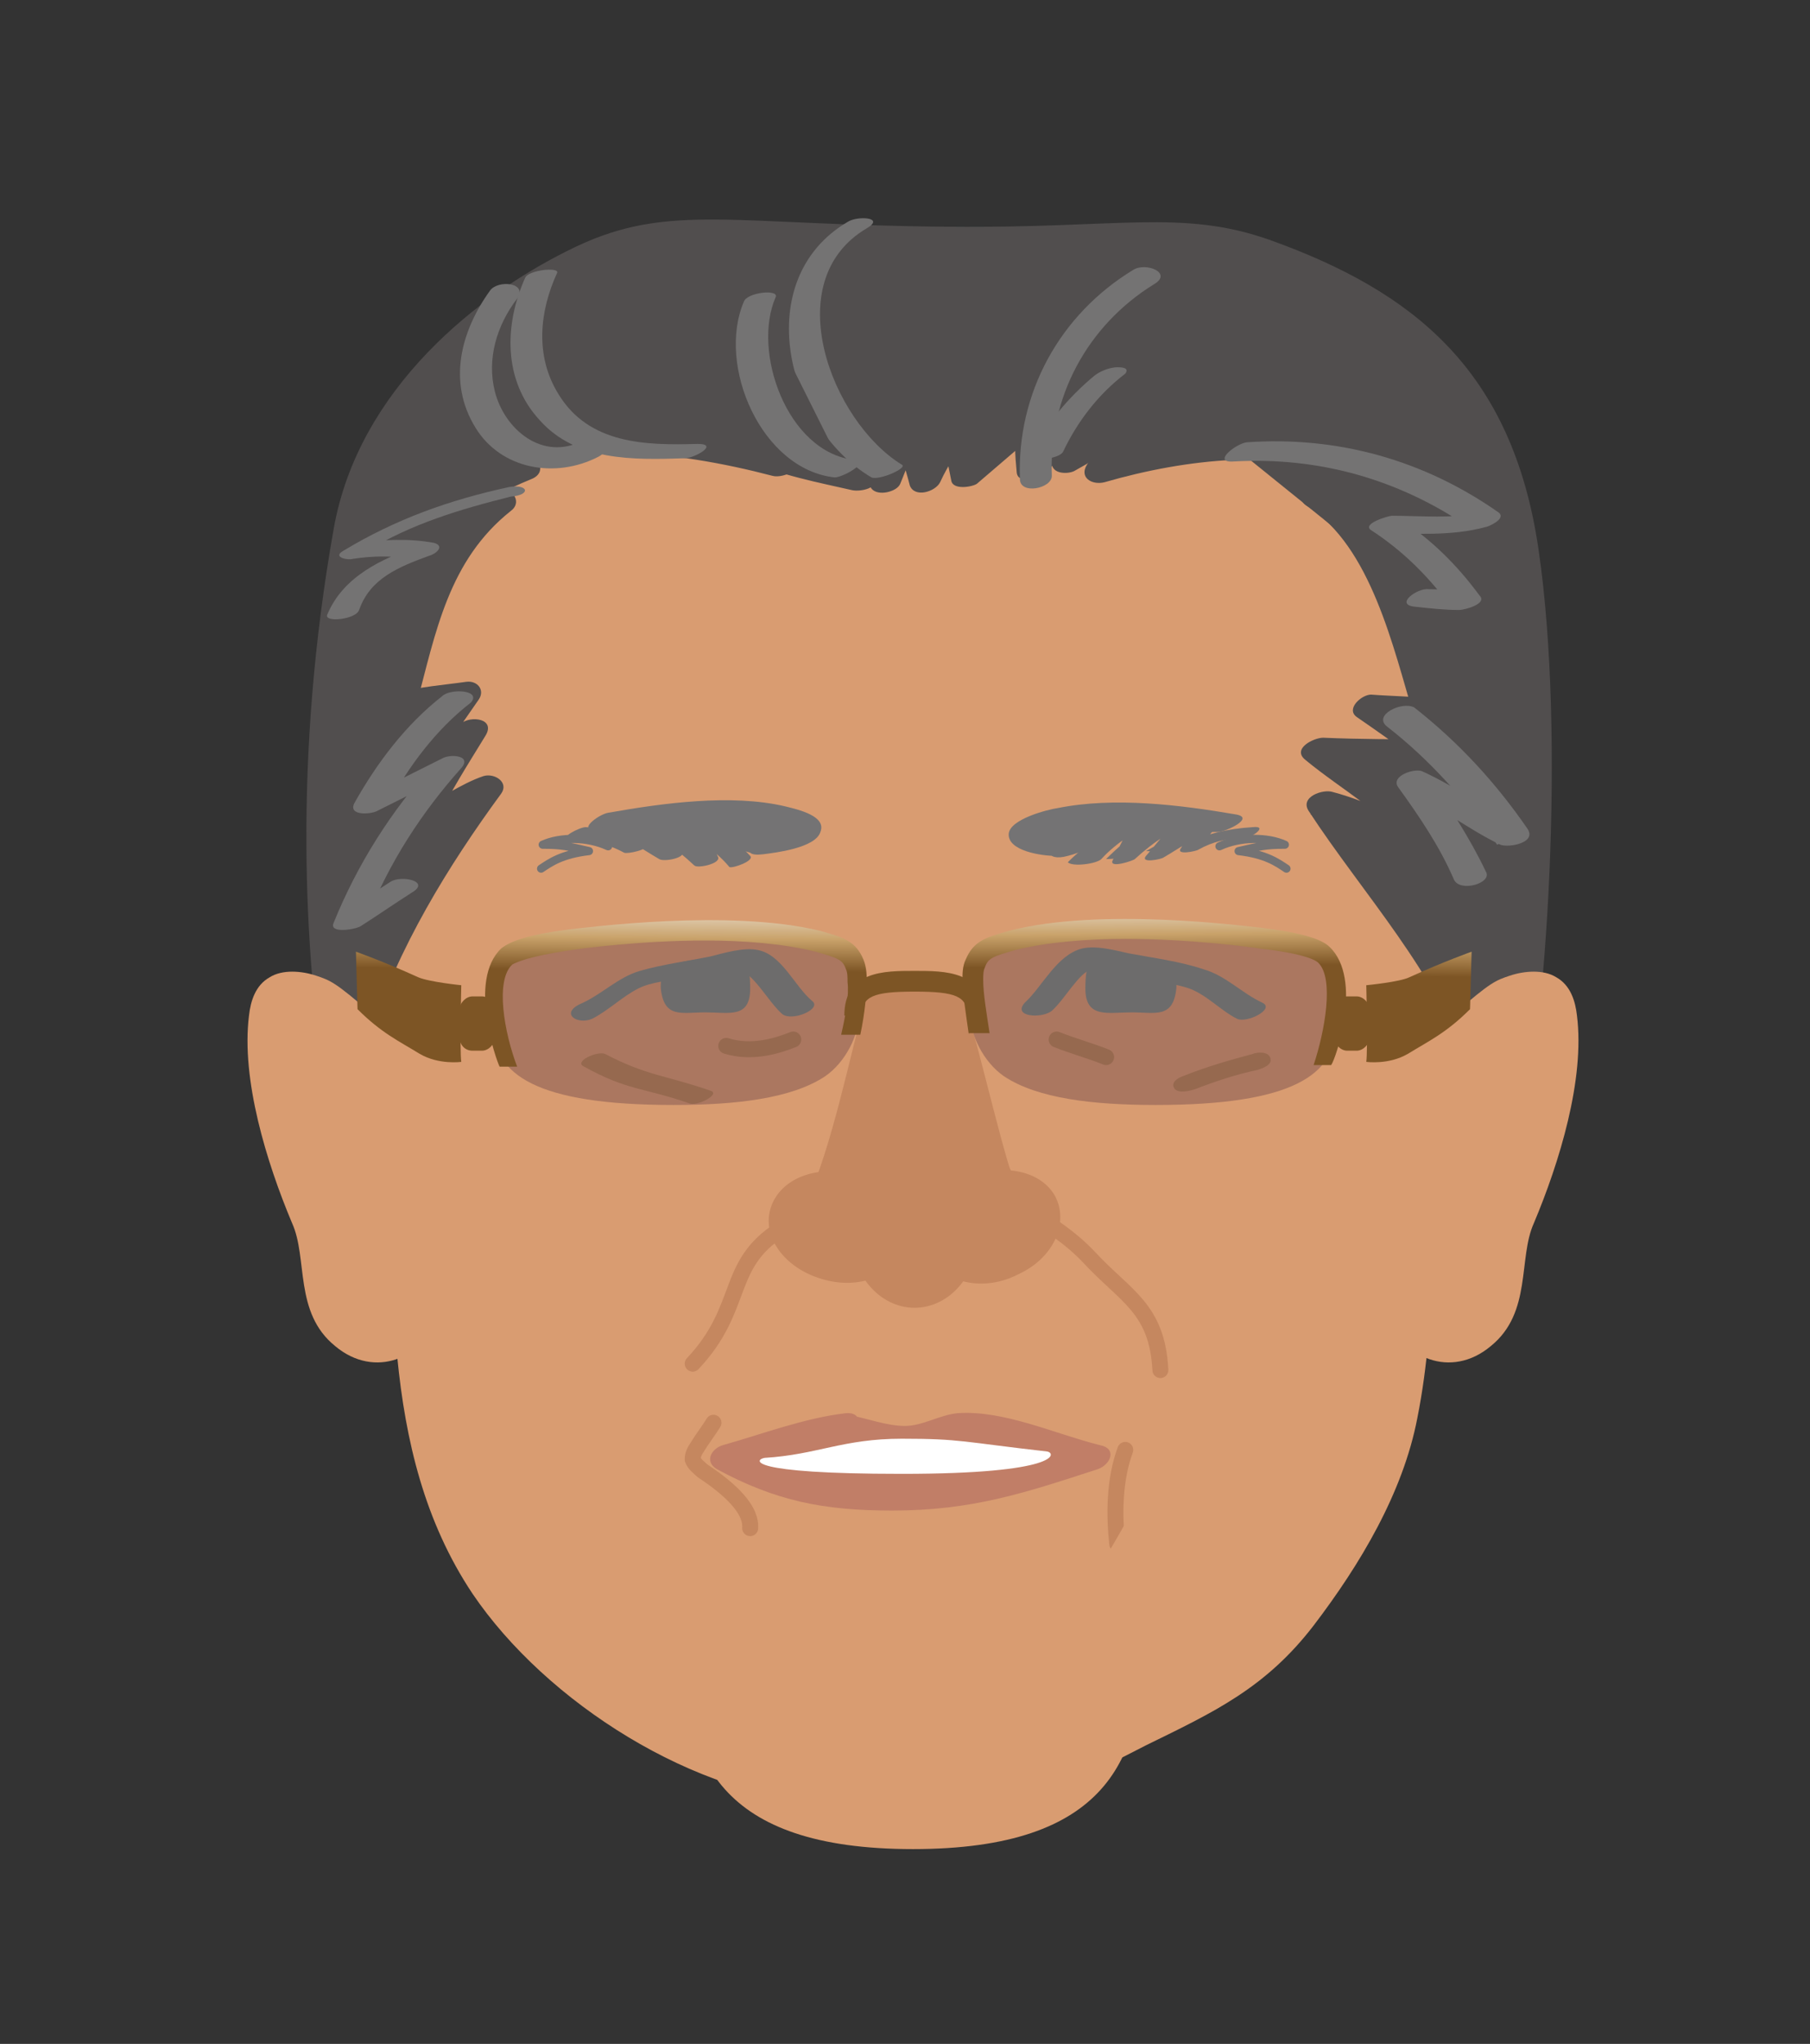 <?xml version="1.0" encoding="utf-8"?>
<!-- Generator: Adobe Illustrator 20.1.0, SVG Export Plug-In . SVG Version: 6.00 Build 0)  -->
<svg version="1.1" id="レイヤー_1" xmlns="http://www.w3.org/2000/svg" xmlns:xlink="http://www.w3.org/1999/xlink" x="0px"
	 y="0px" viewBox="0 0 113.4 128" style="enable-background:new 0 0 113.4 128;" xml:space="preserve">
<rect x="0" y="0" width="113.4" height="128" fill="#333333" stroke="none"/>
<style type="text/css">
	.st0{fill:#514E4E;stroke:#514E4E;stroke-miterlimit:10;}
	.st1{fill:#D99C71;}
	.st2{fill:#342E2C;}
	.st3{fill:#C5875F;}
	.st4{fill:#C17E67;}
	.st5{fill:#FFFFFF;}
	.st6{fill:#514E4E;}
	.st7{fill:none;stroke:#C5875F;stroke-linecap:round;stroke-linejoin:round;stroke-miterlimit:10;}
	.st8{fill:#747374;}
	.st9{fill:none;stroke:#747374;stroke-width:0.51;stroke-linecap:round;stroke-linejoin:round;stroke-miterlimit:10;}
	.st10{fill:#747373;}
	.st11{fill:#AB7760;}
	.st12{fill:#96694F;}
	.st13{fill:none;stroke:#96694F;stroke-linecap:round;stroke-linejoin:round;stroke-miterlimit:10;}
	.st14{fill:#6D6C6C;}
	.st15{fill:url(#SVGID_1_);}
	.st16{fill:url(#SVGID_2_);}
	.st17{fill:url(#SVGID_3_);}
	.st18{fill:url(#SVGID_4_);}
	.st19{fill:url(#SVGID_5_);}
	.st20{fill:url(#SVGID_6_);}
	.st21{fill:url(#SVGID_7_);}
</style>
<path class="st0" d="M89.7,68.1c2.9,10.1,5,3,5,3c1.7-6.7,2.9-25,1.2-36.6c-1.6-11-7.6-15.8-16.5-19c-5.4-1.9-9.2-0.7-19.9-0.8
	c-13.6-0.1-17.5-1.5-23.2,1.2c-6.1,2.9-13.4,8.8-14.9,17.3c-5.1,28.7,2.9,48.6,2.6,48.5c0,0,0.9-9.4,1.9-14.8L89.7,68.1z"/>
<path class="st1" d="M90.2,53c-0.6,9.3,2.7,14.5,1.2,23.4c-1.4,8.2-8.6,26.8-15.4,30.4c-5.2,2.8-14.2,6.4-18.7,6.4
	c-4.7,0-11.6-3.1-18.1-5.8c-8.2-3.3-14.5-24.2-15.9-31.1c-1.8-8.9,1.8-14.2,1.2-23.4c-1.4-20.7-2-31.3,32.9-31.3S91.6,32.3,90.2,53z
	"/>
<path class="st2" d="M57.5,37.3"/>
<path class="st1" d="M71.6,103c0,7.1-2.2,12.8-14.4,12.8s-14.4-5.7-14.4-12.8"/>
<g>
	<ellipse class="st3" cx="57.3" cy="77.2" rx="4" ry="4.7"/>
	<g>
		<path class="st3" d="M58.3,78.7c-0.9-1.7,0.1-3.9,2.3-4.9s4.6-0.5,5.5,1.1c0.9,1.7-0.1,3.9-2.3,4.9C61.7,80.9,59.2,80.4,58.3,78.7
			z"/>
		<path class="st3" d="M48.3,75.6c0.6-1.8,2.9-2.7,5.2-2s3.7,2.7,3.2,4.5c-0.6,1.8-2.9,2.7-5.2,2C49.1,79.4,47.7,77.4,48.3,75.6z"/>
	</g>
	<path class="st3" d="M60,61.5c1.1,2.9,2.5,9.5,3.5,12.4c1.3,4-3.1,4.3-6.2,4.3c-3.1,0-7.4-0.8-6.2-4.3c1.5-4,2.5-9.5,3.5-12.5"/>
</g>
<g>
	<g>
		<path class="st4" d="M53,89.2c0.5,0,3.2,0.7,3.6,0.7c0.4,0,3.1-0.8,3.7-0.9c1.2-0.2,5.3,1.4,8.5,2.1c-2.9,0.8-3.6,2.2-7.6,2.4
			c-4.7,0.2-6.8,0.4-11.4-0.2c-2.2-0.3-3.3-1.8-4.2-2.1C45.6,91.2,52.3,89.2,53,89.2z"/>
		<g>
			<path class="st4" d="M52.7,90c2.1,0.3,3.4,0.9,5.4,0.4c3.6-0.8,6.8,0.6,10.3,1.5c0-0.5,0.1-1,0.1-1.5c-3.8,1.3-6.9,2.4-11.1,2.5
				c-4.4,0.1-7.5-0.4-11.3-2.4c-0.1,0.5-0.3,1-0.4,1.5C48,91.3,50.4,90.4,52.7,90c1.2,0,1.6-1.6,0.3-1.5c-2.6,0.3-5.2,1.3-7.7,2
				c-0.7,0.2-1.2,1-0.4,1.5c3.7,2,6.7,2.6,11,2.6c5,0,8.3-1.1,12.9-2.6c0.8-0.3,1.2-1.3,0.1-1.5c-2.8-0.7-6-2.2-8.9-2
				c-1.1,0.1-2.2,0.8-3.3,0.8c-1.2,0-2.4-0.5-3.6-0.7C52.3,88.3,51.3,89.8,52.7,90z"/>
		</g>
	</g>
	<path class="st5" d="M65.6,90.9c0.6,0.1,0.8,1.4-9.1,1.4s-9.2-0.9-8.6-1c3.3-0.2,4.9-1.2,8.6-1.2C60.2,90.1,60.3,90.3,65.6,90.9z"
		/>
</g>
<g>
	<path class="st6" d="M43.6,23.3c-0.4,1.1,0.3,2.2,1.1,3c2.4,2.7,5.6,2.9,9.1,3.8c-0.3-1.3-0.5-3.9-0.8-5.2c0.4,1.1,1.5,4.4,2.3,5.3
		c0.5-1.2,0.9-2.4,1.4-3.6c0.4,1.2,0.8,2.3,1.1,3.5c0.6-1.1,1.2-2.2,2-3.3c0.2,1,0.4,2,0.6,3c1.4-1.2,2.8-2.4,4.2-3.6
		c-0.4,0.6-0.2,2.3-0.1,3c0.6-0.8,1.4-1.6,2.2-2.2c-0.1,0.5,0,1.3-0.1,1.8c1.8-0.7,3-2.5,4.8-3.1c1.5-0.6,3.1-1.2,3.9-2.7
		c-1.2-1-2.9-1.3-4.4-1.6c-6.2-1-12.5-1.4-18.7-1.4c-3.5,0-6.9,0.2-10.3,0.8c-1.7,0.3-3.3,0.8-4.6,1.9c1.6,0.9,3.3,1.5,5.1,1.7"/>
	<g>
		<path class="st6" d="M42.7,23.4c-0.2,5.3,6.8,6.4,10.7,7.3c0.5,0.1,1.7-0.1,1.5-0.9c-0.3-1.7-0.5-3.5-0.8-5.2
			c-0.6,0.2-1.3,0.3-1.9,0.5c0.6,1.9,1.3,3.8,2.4,5.5c0.4,0.5,1.6,0.2,1.8-0.3c0.5-1.2,0.9-2.4,1.4-3.6c-0.6,0.1-1.3,0.1-1.9,0.2
			c0.4,1.2,0.8,2.3,1.1,3.5c0.3,0.8,1.6,0.4,1.9-0.2c0.5-1.1,1.2-2.1,1.9-3.1c-0.6,0-1.2,0-1.8,0c0.2,1,0.4,2,0.6,3
			c0.1,0.6,1.3,0.4,1.6,0.2c1.4-1.2,2.8-2.4,4.2-3.6c-0.5-0.1-1.1-0.2-1.6-0.3c-0.3,1.1-0.2,2.1-0.1,3.2c0.1,0.8,1.5,0.3,1.8,0
			c0.7-0.7,1.4-1.4,2.1-2.1c-0.5-0.1-1.1-0.2-1.6-0.3c0,0.6-0.1,1.2-0.1,1.8c0,0.7,1,0.7,1.4,0.5c2-1.1,3.9-2.4,5.9-3.6
			c1.3-0.7,2.2-1.3,3.1-2.5c0.2-0.3,0.3-0.6-0.1-0.8c-5.9-3.5-15.2-3-21.8-3.1c-5.6-0.1-12.8-0.5-17.7,2.9c-0.3,0.2-0.6,0.7-0.1,0.9
			c1.8,0.8,3.3,1.4,5.3,1.8c0.8,0.2,2.3-1,1.1-1.3c-3.1-0.7-2.5-2.1,0.6-2.6c1.7-0.3,3.4-0.4,5.2-0.5c3.9-0.2,7.8-0.1,11.7,0.2
			c2.6,0.2,8.1-0.2,10.3,1.1c0.5,0.9,1.1,1.7,1.6,2.6c-0.8,0.3-1.6,0.7-2.4,1.1c-1.3,0.7-2.2,1.7-3.5,2.4c0.5,0.2,0.9,0.3,1.4,0.5
			c0-0.6,0.1-1.2,0.1-1.8c0-0.8-1.2-0.7-1.6-0.3c-1.3,1.1-1.2,1-2.4,2.4c0.6,0,1.2,0,1.8,0c-0.2-1-0.2-1.9,0.1-2.8
			c0.2-0.8-1.3-0.6-1.6-0.3c-1.4,1.2-2.8,2.4-4.2,3.6c0.5,0.1,1.1,0.1,1.6,0.2c-0.2-1-0.4-2-0.6-3c-0.1-0.7-1.5-0.4-1.8,0
			c-0.8,1.1-1.5,2.2-2.1,3.4c0.6-0.1,1.3-0.1,1.9-0.2c-0.4-1.2-0.8-2.3-1.1-3.5c-0.2-0.7-1.7-0.4-1.9,0.2c-0.5,1.2-0.9,2.4-1.4,3.6
			c0.6-0.1,1.2-0.2,1.8-0.3c-1.1-1.5-1.7-3.4-2.2-5.1c-0.3-0.8-2.1-0.3-1.9,0.5c0.3,1.7,0.5,3.5,0.8,5.2c0.5-0.3,1-0.6,1.5-0.9
			c-3.3-0.8-10.1-1.6-9.8-6.3C44.7,22.3,42.7,22.6,42.7,23.4L42.7,23.4z"/>
	</g>
</g>
<g>
	<path class="st6" d="M76.8,21.8c3.6-0.9,10,4.9,12.6,8.3s4,7.8,4.6,12.2c1.3,8.4,1.3,16.2-1.2,24.2c-1.2-4.4-7.2-11.8-10.1-16.3
		c3,0.7,6.1,2.6,6.7,2.6c-1.2-2-4.7-4-7.1-6c2.2,0.1,7.1,0.1,7.1,0.1l-3.9-2.8c0,0,3.6,0.1,3.9,0.2C89,43.1,86.1,32.7,82.5,31
		c0.8,0,3.2,0.4,3.7,0.6C86,31.5,84.4,30,81,28.9c0,0,3.1,0.1,4.8,0.1c0,0-7.6-2.6-17,0.4C68.8,29.4,73.2,22.7,76.8,21.8z"/>
	<g>
		<path class="st6" d="M76.7,22.6c7.6-0.8,14.1,10.8,15.6,16.7c2.2,8.8,2,18.4-0.5,27.1c0.7,0,1.3-0.1,2-0.1
			c-2-6.1-6.7-11.2-10.2-16.5c-0.5,0.4-1,0.8-1.5,1.2c2.4,0.7,4.4,1.8,6.7,2.6c0.6,0.2,2.1-0.3,1.5-1.2c-1.9-2.6-4.8-4.2-7.2-6.1
			c-0.4,0.5-0.7,0.9-1.1,1.4c2.5,0.1,4.9,0.1,7.4,0.2c0.6,0,1.6-0.9,0.9-1.4c-1.3-0.9-2.6-1.8-3.9-2.8c-0.3,0.5-0.6,0.9-0.9,1.4
			c1.2,0,2.4,0,3.6,0.2c0.5,0.1,1.6-0.3,1.4-1.1c-1.4-4.5-2.9-11.2-7.2-13.8c-0.4,0.5-0.7,0.9-1.1,1.4c1.2,0.1,2.4,0.3,3.7,0.6
			c0.7,0.2,1.9-0.7,1.1-1.4c-1.6-1.3-3.4-2.1-5.3-2.8c-0.2,0.5-0.4,1-0.7,1.5c1.6,0,3.2,0.1,4.8,0.1c0.7,0,1.7-1.2,0.7-1.5
			c-5.7-1.9-12.1-1.3-17.8,0.4c0.4,0.4,0.7,0.7,1.1,1.1c1.8-2.7,4.2-6,7.3-7.2c1.2-0.5,0.8-2-0.4-1.5c-3.7,1.4-6.4,4.8-8.6,8
			c-0.5,0.8,0.3,1.3,1.1,1.1c5.2-1.5,11-2.1,16.2-0.4c0.2-0.5,0.4-1,0.7-1.5c-1.6-0.1-3.2-0.1-4.8-0.1c-0.8,0-1.7,1.1-0.7,1.5
			c1.8,0.7,3.5,1.4,5,2.6c0.4-0.5,0.7-0.9,1.1-1.4c-1.2-0.3-2.4-0.5-3.7-0.6c-0.6,0-2.1,0.8-1.1,1.4c4,2.5,5.4,8.9,6.7,13.2
			c0.5-0.4,0.9-0.7,1.4-1.1c-1.4-0.2-2.8-0.2-4.1-0.3c-0.6,0-1.6,0.9-0.9,1.4c1.3,0.9,2.6,1.8,3.9,2.8c0.3-0.5,0.6-0.9,0.9-1.4
			c-2.3,0-4.6,0-6.9-0.1c-0.6,0-2,0.7-1.1,1.4c2.3,1.9,5.1,3.4,6.9,5.8c0.5-0.4,1-0.8,1.5-1.2c-2.3-0.8-4.4-2-6.7-2.6
			c-0.6-0.2-2.1,0.3-1.5,1.2C85.4,56,90.1,61,92,66.9c0.3,0.8,1.8,0.6,2-0.1c2.9-10.1,3.3-22.8-1-32.6c-2.4-5.4-9.2-13.8-15.9-13
			C75.7,21.1,75.3,22.7,76.7,22.6z"/>
	</g>
</g>
<g>
	<path class="st6" d="M37.8,22.4c-3.6-0.9-10,4.9-12.6,8.3s-2.8,7.8-3.5,12.2c-1.3,8.4,0.3,15,0.5,21.8c1.2-4.4,6.2-12.5,8.4-15.3
		c-0.6,0.1-3.6,1.9-4.2,2c1.2-2.9,2-3.5,3.2-5.6c-1.5,0.9-3.9,2.9-3.9,2.9l3.5-5.2c0,0-3.7,0.5-4,0.6c0.4-1.4,1.3-9.2,6.2-12.7
		c-0.8,0-2.6,0.4-3.1,0.6c0.2-0.1,1.2-1.6,4.6-2.7c0,0-2.6,0.1-4.2,0.1c0,0,8.4-4,20.4-0.3C49.1,29,41.3,23.3,37.8,22.4z"/>
	<g>
		<path class="st6" d="M38.1,21.6c-5.9-0.6-12.7,6.1-15.1,11c-4.7,9.7-2.3,21.8-1.8,32.1c0.1,1,1.7,0.9,2,0.1
			c1.7-5.4,4.9-10.6,8.2-15.1c0.5-0.7-0.4-1.3-1.1-1.1c-1.5,0.5-2.7,1.5-4.2,2c0.4,0.3,0.8,0.6,1.2,0.9c0.9-1.9,2-3.6,3.1-5.4
			c0.7-1.1-0.9-1.3-1.5-0.8c-1.4,0.9-2.7,1.8-3.9,2.9c0.5,0.3,1,0.6,1.5,0.8c1.2-1.8,2.3-3.5,3.5-5.2c0.4-0.6-0.1-1.2-0.8-1.1
			c-1.4,0.2-2.9,0.3-4.3,0.7c0.4,0.2,0.8,0.5,1.2,0.7c1.2-4.5,2-9,5.9-12.1c0.7-0.5,0.2-1.4-0.6-1.3c-1.2,0.1-2.2,0.3-3.4,0.6
			c0.3,0.4,0.6,0.8,0.9,1.3c1.3-1.2,2.7-1.9,4.4-2.6c1-0.4,0.5-1.5-0.4-1.4c-1.4,0-2.8,0.1-4.3,0.1c0.1,0.5,0.3,1,0.4,1.4
			c6-2.7,13.3-1.9,19.4-0.3c0.7,0.2,2.4-0.6,1.3-1.3c-3.5-2.6-7.4-5.4-11.6-6.7c-0.9-0.3-2.4,1.1-1.2,1.4c4,1.3,7.8,4,11.2,6.5
			c0.4-0.4,0.9-0.9,1.3-1.3c-6.8-1.9-14.8-2.6-21.5,0.4c-0.9,0.4-0.6,1.5,0.4,1.4c1.4-0.1,2.8-0.1,4.3-0.1c-0.1-0.5-0.3-1-0.4-1.4
			c-1.8,0.7-3.4,1.5-4.8,2.8c-0.7,0.7,0,1.5,0.9,1.3c0.9-0.3,1.9-0.5,2.8-0.5c-0.2-0.4-0.4-0.9-0.6-1.3c-4.2,3.4-5.3,8.2-6.6,13.2
			c-0.2,0.7,0.9,0.8,1.2,0.7c1.2-0.3,2.5-0.4,3.8-0.6c-0.3-0.4-0.5-0.8-0.8-1.1c-1.2,1.8-2.3,3.5-3.5,5.2c-0.7,1,0.9,1.4,1.5,0.8
			c1.3-1,2.6-2,3.9-2.9c-0.5-0.3-1-0.6-1.5-0.8c-1.2,1.9-2.4,3.7-3.4,5.8c-0.3,0.7,0.6,1.1,1.2,0.9c1.5-0.5,2.7-1.5,4.2-2
			c-0.4-0.4-0.7-0.7-1.1-1.1c-3.4,4.6-6.8,10-8.5,15.5c0.7,0,1.3,0.1,2,0.1c-0.4-7.6-1.4-15-0.4-22.6c0.6-4.3,1.1-8.3,3.9-11.8
			c2.2-2.8,6.9-7.4,10.7-7C38.5,23.3,39.5,21.8,38.1,21.6z"/>
	</g>
</g>
<path class="st7" d="M61.7,71.4c2.8,5.5,4,4.7,6.5,7.3c2.3,2.5,4.3,3.2,4.5,7.1"/>
<path class="st7" d="M70.5,90.8c-0.7,1.9-0.7,4.1-0.5,5.9"/>
<path class="st7" d="M48.9,77c-3.5,2.2-2.2,4.9-5.5,8.4"/>
<path class="st7" d="M44.7,89.1c-0.3,0.5-0.7,1-1,1.5c-0.2,0.3-0.3,0.5-0.3,0.8c0.1,0.3,0.4,0.5,0.6,0.7c1.2,0.8,3.1,2.2,3,3.6"/>
<g>
	<g>
		<path class="st1" d="M25.3,68.8c0.2,5.2,0.5,10.4,0.7,15.6s0.6,8.2,3.1,12.7c2.2,3.8,5,7.5,10.2,10.4c3.7,2,8.8,5,12.9,4.8
			c-1.1-2.7-3.8-8.1-5.4-10.4c-2.1-2.9-3.8-6.1-5.4-9.3c-2.2-4.3-4.5-8.5-6.7-12.8"/>
		<g>
			<path class="st1" d="M24.3,69.1c0.5,10.4-0.7,21.7,5.3,30.7c4.6,6.8,14,12.8,22.3,13.1c0.3,0,1.6-0.3,1.4-0.8
				c-1.8-4.3-4-8.1-6.5-12c-4.2-6.4-7.5-13.6-11-20.4c-0.3-0.6-2.3,0-2,0.5c3.3,6.4,6.4,12.9,10.2,19c2.7,4.4,5.4,8.6,7.4,13.4
				c0.5-0.3,0.9-0.5,1.4-0.8c-9.4-0.3-19.3-8.1-23.4-16.3c-3.9-7.9-2.7-18.3-3.1-26.9C26.3,68,24.3,68.4,24.3,69.1L24.3,69.1z"/>
		</g>
	</g>
	<g>
		<path class="st1" d="M89.1,68.9c-0.2,5.2-0.5,10.4-0.7,15.6s-1.1,8.2-3.7,12.7c-2.2,3.8-5.8,8.9-9.7,10.4s-8.8,5-12.9,4.8
			c1.1-2.7,3.8-8.1,5.4-10.4c2.1-2.9,3.8-6.1,5.4-9.3c2.2-4.3,4.5-8.5,6.7-12.8"/>
		<g>
			<path class="st1" d="M88.1,69c-0.3,7.4,0.4,15.8-1.9,22.9c-2.4,7.3-7.4,13.2-14.3,16.4c-1.7,0.8-3.3,1.9-5.1,2.4
				c-4.9,1.6-3.5,0.6-2.5-1.6c1.5-3.1,3.2-5.9,5.1-8.7c4.2-6.5,7.5-13.7,11.1-20.6c0.4-0.8-1.6-0.6-1.9,0C75.1,86.4,72,93.3,68,99.6
				c-2.6,4.1-5.1,8.2-7,12.7c-0.1,0.3,0.4,0.4,0.6,0.4c3.8-0.1,6.9-1.7,10.2-3.4c4.3-2.1,7.5-3.6,10.5-7.5c2.9-3.8,5.6-8.3,6.5-13
				c1.3-6.5,0.9-13.6,1.2-20.3C90.1,68,88.1,68.4,88.1,69L88.1,69z"/>
		</g>
	</g>
</g>
<g>
	<g>
		<path class="st1" d="M94.6,61.1c0.9-0.3,2.1-0.4,2.9,0.1c0.9,0.5,1.2,1.5,1.3,2.4c0.5,4-1.1,9.2-2.7,13c-1,2.2-0.1,5.6-2.7,7.7
			c-2.5,2.1-5.6,0.7-6.3-1.8c-1.6-5.6,1.7-16.9,4-19C93.4,61.5,93.7,61.4,94.6,61.1z"/>
	</g>
	<g>
		<path class="st1" d="M19.8,61.1c-0.9-0.3-2.1-0.4-2.9,0.1c-0.9,0.5-1.2,1.5-1.3,2.4c-0.5,4,1.1,9.2,2.7,13c1,2.2,0.1,5.6,2.7,7.7
			c2.5,2.1,5.6,0.7,6.3-1.8c1.6-5.6-1.7-16.9-4-19C21,61.5,20.7,61.4,19.8,61.1z"/>
	</g>
</g>
<g>
	<g>
		<g>
			<path class="st8" d="M66.7,53.1c1.4-0.3,2.8-1.8,10-1.5c-2.2-0.4-8.6-0.9-10.6-0.4c-0.4,0.1-2.1,0.7-1.8,1
				C65,52.9,66.7,53.1,66.7,53.1z"/>
			<g>
				<path class="st8" d="M66.9,53.6c0.8-0.2,1.6-0.6,2.5-0.9c2.2-0.7,4.6-0.6,6.9-0.6c0.5,0,2.4-0.9,1.1-1.1
					c-3.5-0.6-7.6-1.1-11.1-0.4c-0.7,0.1-3,0.7-3.1,1.6c-0.1,1.1,2.1,1.4,2.9,1.4c0.6,0.1,2.6-1,1.4-1.1c-0.9-0.1-2.2-0.3-1-0.9
					c0.8-0.4,2.3-0.1,3.1-0.1c2.1,0.1,4.3,0.2,6.4,0.6c0.4-0.4,0.8-0.8,1.1-1.1c-2.4-0.1-4.9,0-7.3,0.5c-1.1,0.3-2.1,0.8-3.2,1.1
					C65.3,53,65.5,54,66.9,53.6z"/>
			</g>
		</g>
		<g>
			<g>
				<path class="st8" d="M69,53.8c1-1.1,2.3-1.8,3.5-2.6c-0.4,0-0.9,0-1.3,0c-0.6,0.8-1,1.7-1.5,2.7c-0.2,0.5,1.3,0,1.4-0.1
					c1.2-1.1,2.4-1.9,3.9-2.4c-0.3-0.1-0.6-0.2-0.9-0.3c-0.9,0.7-1.5,1.6-2.3,2.5c-0.4,0.5,1,0.2,1.1,0.1c1.2-0.7,2.3-1.5,3.5-2
					c-0.3-0.1-0.6-0.2-0.9-0.3c-0.7,0.5-1.1,1-1.5,1.7c-0.4,0.5,1,0.2,1.1,0.1c0.9-0.5,1.8-0.7,2.8-0.7c0.5,0,1.6-0.8,0.6-0.7
					c-1.6,0.1-2.9,0.4-4.3,1.1c0.4,0,0.8,0.1,1.1,0.1c0.4-0.6,0.7-1.1,1.3-1.5c0.6-0.5-0.6-0.4-0.9-0.3c-1.4,0.5-2.6,1.4-3.9,2.1
					c0.4,0,0.8,0.1,1.1,0.1c0.7-0.8,1.3-1.6,2-2.3c0.6-0.5-0.6-0.4-0.9-0.3c-1.9,0.6-3.3,1.6-4.7,3c0.5,0,1-0.1,1.4-0.1
					c0.4-0.8,0.8-1.7,1.3-2.5c0.4-0.6-1.1-0.1-1.3,0c-1.4,0.9-2.6,1.6-3.8,2.8C67.2,54.3,68.7,54.1,69,53.8L69,53.8z"/>
			</g>
		</g>
		<path class="st9" d="M76.4,53c1.3-0.6,3-0.6,4.1-0.1c-1.2,0-1.6,0.1-2.9,0.4c1.7,0.2,2.4,0.7,3,1.1"/>
	</g>
	<g>
		<g>
			<path class="st8" d="M47.8,53.1c-1.4-0.3-2.8-1.8-10-1.5c2.2-0.4,8.6-0.9,10.6-0.4c0.4,0.1,2.1,0.7,1.8,1
				C49.6,52.9,47.8,53.1,47.8,53.1z"/>
			<g>
				<path class="st8" d="M48.7,52.6c-1-0.3-2-0.8-3-1C43.3,51,40.8,51,38.3,51c-0.2,0.4-0.4,0.8-0.6,1.1c2.2-0.4,4.4-0.5,6.7-0.6
					c1,0,2.1-0.1,3.1,0.1c0.7,0.1,2.1,0.7,0.6,0.8c-1,0.1-1.9,1.3-0.3,1.1c0.8-0.1,3.3-0.4,3.6-1.4c0.4-1-1.4-1.4-2.2-1.6
					c-3.4-0.8-7.7-0.2-11.1,0.4C37.5,51,36,52.1,37.5,52c2.3-0.1,4.7-0.1,7,0.5c0.9,0.2,1.7,0.7,2.5,0.9
					C47.6,53.8,49.6,52.8,48.7,52.6z"/>
			</g>
		</g>
		<g>
			<g>
				<path class="st8" d="M47,53.6c-1.1-1.2-2.3-1.9-3.6-2.7c-0.3-0.2-1.7,0.1-1.4,0.5c0.5,0.8,0.9,1.6,1.4,2.5
					c0.5-0.2,1-0.3,1.5-0.5c-1.4-1.3-2.7-2.1-4.4-2.8c-0.2-0.1-1.7,0.3-1.3,0.6c0.8,0.7,1.5,1.5,2.1,2.4c0.5-0.2,0.9-0.4,1.4-0.5
					c-1.3-0.8-2.4-1.6-3.8-2.1c-0.3-0.1-1.7,0.3-1.3,0.6c0.6,0.4,1,0.9,1.4,1.6c0.5-0.2,0.9-0.4,1.4-0.5c-1.2-0.6-2.3-0.8-3.7-0.9
					c-0.4,0-1.7,0.7-1,0.7c1.2,0.1,2.3,0.3,3.4,0.9c0.2,0.1,1.6-0.2,1.4-0.5c-0.4-0.7-0.8-1.2-1.5-1.7c-0.4,0.2-0.9,0.4-1.3,0.6
					c1.3,0.5,2.4,1.3,3.6,2c0.3,0.2,1.8-0.1,1.4-0.5c-0.7-0.8-1.3-1.7-2.1-2.4c-0.4,0.2-0.9,0.4-1.3,0.6c1.7,0.6,2.9,1.5,4.2,2.7
					c0.2,0.2,1.6-0.1,1.5-0.5c-0.4-0.9-0.9-1.8-1.5-2.6c-0.5,0.2-0.9,0.4-1.4,0.5c1.3,0.8,2.6,1.5,3.6,2.7
					C45.9,54.4,47.3,53.9,47,53.6L47,53.6z"/>
			</g>
		</g>
		<path class="st9" d="M38.1,53c-1.3-0.6-3-0.6-4.1-0.1c1.2,0,1.6,0.1,2.9,0.4c-1.7,0.2-2.4,0.7-3,1.1"/>
	</g>
</g>
<g>
	<path class="st6" d="M55.5,29.4c-1.9-1-3.1-2.8-4-4.7c-0.8-1.8-1.4-3.9-1.1-5.9c0.3-2,1.4-4,3.2-4.8"/>
	<g>
		<path class="st10" d="M56.5,29.1c-4.4-2.7-7.8-11.5-2.2-14.8c1.2-0.7-0.6-0.8-1.2-0.4c-6.1,3.6-3.9,12.8,1.5,16
			C55.1,30.1,56.9,29.3,56.5,29.1L56.5,29.1z"/>
	</g>
</g>
<g>
	<path class="st6" d="M52.8,29.3c-2-0.1-3.6-1.8-4.5-3.6c-1.2-2.2-1.9-4.8-0.8-7"/>
	<g>
		<path class="st10" d="M53.5,28.8c-4.2-0.5-6.4-6.8-4.9-10.2c0.2-0.5-1.8-0.3-2,0.3c-1.7,4,1.1,10.5,5.7,11
			C52.8,29.9,54.6,28.9,53.5,28.8L53.5,28.8z"/>
	</g>
</g>
<g>
	<g>
		<path class="st10" d="M43.7,27.8c-3.3,0.1-6.8,0-8.7-3.1c-1.5-2.4-1.2-5.2-0.1-7.6c0.2-0.4-1.8-0.2-2,0.3
			c-1.3,2.9-1.4,6.4,0.9,8.9c2.3,2.6,5.9,2.5,9.1,2.4C43.5,28.7,45.1,27.8,43.7,27.8L43.7,27.8z"/>
	</g>
</g>
<g>
	<g>
		<path class="st10" d="M36.5,27.6c-2.5,1.3-4.9-0.7-5.5-3.1c-0.5-2,0.1-4.1,1.4-5.8c0.7-1-1.2-1.2-1.7-0.5
			c-1.8,2.5-2.7,5.7-0.9,8.6c1.6,2.6,5,3.2,7.7,1.8C38.6,28,37.5,27,36.5,27.6L36.5,27.6z"/>
	</g>
</g>
<g>
	<path class="st6" d="M32,30.9c-3.6,0.8-6.5,1.7-9.7,3.7c1.4-0.2,2.9-0.2,4.3,0c-1,0.4-2.1,0.8-3,1.4c-0.9,0.6-1.7,1.5-2,2.5"/>
	<g>
		<path class="st10" d="M31.9,30.5c-3.7,0.8-7.1,2-10.4,4c-0.7,0.4,0.3,0.6,0.6,0.5c1.3-0.2,2.5-0.2,3.8,0c0.1-0.3,0.2-0.5,0.3-0.8
			c-2.3,0.8-4.7,1.9-5.7,4.3c-0.2,0.5,1.8,0.3,2-0.3c0.7-2,2.5-2.7,4.4-3.4c0.4-0.1,1-0.6,0.3-0.8c-1.6-0.3-3.2-0.2-4.8,0
			c0.2,0.2,0.4,0.3,0.6,0.5c2.8-1.7,5.8-2.6,9-3.4C33.3,31,33.1,30.3,31.9,30.5L31.9,30.5z"/>
	</g>
</g>
<g>
	<path class="st6" d="M64.9,29.8c-0.3-5,2.4-10.1,6.8-12.5"/>
	<g>
		<path class="st10" d="M65.9,29.8c-0.2-4.9,2.2-9.4,6.4-12c1.2-0.7-0.5-1.4-1.3-0.9c-4.6,2.8-7.3,7.7-7.1,13.1
			C63.9,31,65.9,30.6,65.9,29.8L65.9,29.8z"/>
	</g>
</g>
<g>
	<path class="st6" d="M65.6,28.5c0.9-2,2.3-3.7,4-5"/>
	<g>
		<path class="st10" d="M66.6,28.3c0.9-1.9,2.2-3.6,3.9-4.9C70.8,23,70.2,23,70,23c-0.4,0-1,0.2-1.4,0.5c-1.7,1.4-3.1,3.1-4.1,5.1
			C64.4,28.9,66.3,28.8,66.6,28.3L66.6,28.3z"/>
	</g>
</g>
<g>
	<path class="st6" d="M77.7,28.3c5.4-0.4,10.9,1.1,15.2,4.3c-0.2,0.2-0.5,0.2-0.8,0.2c-1.8,0-3.5,0.1-5.3,0.1c2,1.2,3.7,2.9,5,4.8
		c-0.9-0.1-1.8-0.2-2.7-0.2"/>
	<g>
		<path class="st10" d="M77.3,28.9C82.6,28.6,87.6,30,92,33c0.3-0.3,0.5-0.6,0.8-0.9c-1.7,0.4-3.8,0.2-5.6,0.2
			c-0.2,0-1.9,0.5-1.3,0.9c2,1.3,3.6,2.9,5,4.8c0.4-0.3,0.9-0.6,1.3-0.9c-0.9-0.1-1.8-0.2-2.7-0.2c-0.7-0.1-2.2,1-0.8,1.1
			c0.9,0.1,1.8,0.2,2.7,0.2c0.4,0,1.8-0.4,1.3-0.9c-1.4-1.9-3-3.5-5-4.8c-0.4,0.3-0.9,0.6-1.3,0.9c2.2,0,4.5,0.2,6.7-0.4
			c0.1,0,1.3-0.5,0.8-0.9c-4.7-3.3-10.1-4.8-15.8-4.4C77.4,27.8,75.9,29,77.3,28.9L77.3,28.9z"/>
	</g>
</g>
<g>
	<path class="st6" d="M87.7,44.9c3.1,2.4,4.8,4.3,7,7.5c-1.9-0.8-4.3-2.8-6.3-3.5c1.2,1.7,3,4.6,3.6,5.9"/>
	<g>
		<path class="st10" d="M86.9,45.5c2.7,2.1,4.9,4.6,6.9,7.4c0.6-0.3,1.2-0.6,1.7-1c-2.2-1.1-4.2-2.6-6.4-3.6c-0.5-0.2-2,0.3-1.5,1
			c1.3,1.8,2.6,3.7,3.5,5.8c0.4,0.8,2.4,0.2,2-0.5c-1-2.1-2.3-4.1-3.7-6.1c-0.5,0.3-1,0.7-1.5,1c2.2,0.9,4,2.4,6.1,3.4
			c0.5,0.2,2.3-0.1,1.7-1c-2-2.9-4.3-5.4-7.1-7.6C87.8,43.9,86,44.8,86.9,45.5L86.9,45.5z"/>
	</g>
</g>
<g>
	<g>
		<path class="st10" d="M27.7,43.6c-2.3,1.8-4.1,4.2-5.5,6.7c-0.4,0.8,1,0.7,1.4,0.5c1.6-0.8,3.2-1.6,4.8-2.4
			c-0.4-0.2-0.8-0.4-1.2-0.6c-2.7,3-4.8,6.3-6.3,10c-0.3,0.7,1.4,0.4,1.7,0.2c1.1-0.7,2.1-1.4,3.2-2.1c1.2-0.7-0.6-1.1-1.3-0.7
			c-1.1,0.7-2.1,1.4-3.2,2.1c0.6,0.1,1.1,0.1,1.7,0.2c1.4-3.5,3.4-6.6,5.9-9.4c0.7-0.8-0.7-0.9-1.2-0.6c-1.6,0.8-3.2,1.6-4.8,2.4
			c0.5,0.2,0.9,0.3,1.4,0.5c1.3-2.4,3-4.7,5.2-6.4C30.2,43.2,28.2,43.1,27.7,43.6L27.7,43.6z"/>
	</g>
</g>
<path class="st11" d="M83.7,64.2c0,3.1-2.7,5-11.3,5c-3.9,0-7.4-0.4-9.5-1.8c-1.3-0.9-2.1-2.6-2.1-3.8c0-1.3-0.4-3.4,1.2-4.3
	c2.1-1.3,6.6-1.2,10.3-1.2c3.5,0,7.5,0.4,9.8,1.2C84.8,60.2,83.7,62.8,83.7,64.2z"/>
<path class="st11" d="M30.9,64.2c0,3.1,2.7,5,11.3,5c3.9,0,7.4-0.4,9.5-1.8c1.3-0.9,2.1-2.6,2.1-3.8c0-1.3,0.4-3.4-1.2-4.3
	c-2.1-1.3-6.6-1.2-10.2-1.2c-3.5,0-7.5,0.4-9.8,1.2C29.8,60.2,30.9,62.8,30.9,64.2z"/>
<g>
	<g>
		<path class="st12" d="M78.5,66c-1.5,0.4-2.9,0.8-4.4,1.4c-0.3,0.1-0.8,0.4-0.5,0.8c0.3,0.3,1,0.1,1.3,0c1.3-0.5,2.5-0.9,3.9-1.2
			c0.3-0.1,0.9-0.3,0.8-0.7C79.5,65.8,78.7,65.9,78.5,66L78.5,66z"/>
	</g>
</g>
<path class="st13" d="M66.2,65.1c1,0.4,2.1,0.7,3.1,1.1"/>
<g>
	<g>
		<path class="st12" d="M36.6,66.8c2.7,1.5,3.7,1.3,6.6,2.3c0.5,0.2,2-0.6,1.3-0.8c-2.9-1-3.9-0.9-6.6-2.3
			C37.4,65.8,35.9,66.5,36.6,66.8L36.6,66.8z"/>
	</g>
</g>
<path class="st13" d="M49.7,65.1c-1,0.4-2.6,0.9-4.2,0.4"/>
<g>
	<g>
		<g>
			<path class="st14" d="M65.9,63.3c0.8-0.7,1.7-2.4,2.5-2.6c0.9-0.2,2.4,0.5,3.3,0.6c0.9,0.2,1.9,0.3,2.8,0.6c1.1,0.4,2,1.4,3,1.9
				c0.6,0.3,2.4-0.6,1.6-1c-1.3-0.6-2.3-1.7-3.7-2.1c-1.5-0.5-3.1-0.7-4.7-1c-0.9-0.2-2-0.5-2.9-0.3c-1.6,0.4-2.5,2.4-3.6,3.4
				C63.4,63.7,65.3,63.8,65.9,63.3L65.9,63.3z"/>
		</g>
	</g>
	<path class="st14" d="M73.7,61.9c-0.2,1.9-1.3,1.5-2.8,1.5S68,63.8,68,61.9c0-3.1,1.3-1.8,2.8-1.8S73.8,60.4,73.7,61.9z"/>
</g>
<g>
	<g>
		<g>
			<path class="st14" d="M50.9,62.7c-1.1-0.9-1.9-2.9-3.4-3.2c-0.9-0.2-2.2,0.2-3,0.4c-1.5,0.3-3,0.5-4.4,0.9s-2.4,1.5-3.8,2.1
				c-1.2,0.6-0.1,1.3,0.8,0.9c1-0.5,1.9-1.4,2.9-1.9c0.8-0.4,1.9-0.5,2.8-0.6c0.9-0.2,2.5-0.8,3.4-0.6c1,0.2,1.9,2,2.8,2.8
				C49.6,64,51.5,63.2,50.9,62.7L50.9,62.7z"/>
		</g>
	</g>
	<path class="st14" d="M41.4,61.9c0.2,1.9,1.3,1.5,2.8,1.5s2.8,0.4,2.8-1.5c0-3.1-1.3-1.8-2.8-1.8S41.3,60.4,41.4,61.9z"/>
</g>
<g>
	
		<linearGradient id="SVGID_1_" gradientUnits="userSpaceOnUse" x1="-449.731" y1="73.025" x2="-449.814" y2="63.192" gradientTransform="matrix(-1 0 0 -1 -377.473 127.89)">
		<stop  offset="0" style="stop-color:#7D5525"/>
		<stop  offset="0.185" style="stop-color:#E6D7C3"/>
		<stop  offset="0.37" style="stop-color:#C9A26A"/>
		<stop  offset="0.575" style="stop-color:#7D5525"/>
		<stop  offset="0.718" style="stop-color:#7D5525"/>
		<stop  offset="1" style="stop-color:#7D5525"/>
	</linearGradient>
	<path class="st15" d="M60.7,64.8c-0.2-1.4-0.4-2.7-0.4-3.4c0-0.4,0-0.9,0.2-1.3c0.5-1.2,1.3-1.4,2.7-1.8l0,0
		C68.9,56.8,78,58,79,58.1c2.5,0.3,3.8,0.7,4.3,1.2c2.1,2,0.4,7,0.1,7.4h-1.1c0.7-2.1,1.3-5.4,0.3-6.4c-0.2-0.2-1-0.6-3.7-0.9
		c-0.6-0.1-4.4-0.6-8.4-0.6c-2.4,0-4.9,0.2-6.9,0.7c-1.4,0.4-1.7,0.5-1.9,1.1c-0.1,0.2-0.1,0.5-0.1,0.8c0,0.8,0.2,2,0.4,3.3h-1.3
		V64.8z"/>
	<g>
		<g>
			
				<linearGradient id="SVGID_2_" gradientUnits="userSpaceOnUse" x1="57.371" y1="72.643" x2="57.287" y2="62.81" gradientTransform="matrix(1 0 0 -1 0 127.89)">
				<stop  offset="0" style="stop-color:#7D5525"/>
				<stop  offset="0.185" style="stop-color:#E6D7C3"/>
				<stop  offset="0.37" style="stop-color:#C9A26A"/>
				<stop  offset="0.575" style="stop-color:#7D5525"/>
				<stop  offset="0.718" style="stop-color:#7D5525"/>
				<stop  offset="1" style="stop-color:#7D5525"/>
			</linearGradient>
			<path class="st16" d="M61.7,63.6h-1.1c0-1.2-0.7-1.5-3.3-1.5S54,62.4,54,63.6h-1.1c0-2.8,2.5-2.8,4.4-2.8S61.7,60.8,61.7,63.6z"
				/>
			
				<linearGradient id="SVGID_3_" gradientUnits="userSpaceOnUse" x1="42.403" y1="72.77" x2="42.32" y2="62.937" gradientTransform="matrix(1 0 0 -1 0 127.89)">
				<stop  offset="0" style="stop-color:#7D5525"/>
				<stop  offset="0.185" style="stop-color:#E6D7C3"/>
				<stop  offset="0.37" style="stop-color:#C9A26A"/>
				<stop  offset="0.575" style="stop-color:#7D5525"/>
				<stop  offset="0.718" style="stop-color:#7D5525"/>
				<stop  offset="1" style="stop-color:#7D5525"/>
			</linearGradient>
			<path class="st17" d="M52.7,64.8c0.3-1.3,0.5-2.5,0.4-3.3c0-0.3,0-0.6-0.1-0.8c-0.2-0.6-0.5-0.7-1.9-1.1c-2-0.5-4.5-0.7-6.9-0.7
				c-4,0-7.8,0.5-8.4,0.6c-2.8,0.4-3.5,0.8-3.7,0.9c-1.1,1-0.5,4.3,0.3,6.4h-1.1c-0.2-0.4-2-5.4,0.1-7.4c0.6-0.5,1.9-0.9,4.3-1.2
				c1-0.1,10-1.3,15.7,0.1l0,0c1.4,0.4,2.2,0.6,2.7,1.8c0.2,0.5,0.2,1,0.2,1.3c0,0.7-0.1,2-0.4,3.4C53.9,64.8,52.7,64.8,52.7,64.8z"
				/>
		</g>
		<g>
			<g>
				<g>
					<g>
						
							<linearGradient id="SVGID_4_" gradientUnits="userSpaceOnUse" x1="88.944" y1="72.376" x2="88.86" y2="62.542" gradientTransform="matrix(1 0 0 -1 0 127.89)">
							<stop  offset="0" style="stop-color:#7D5525"/>
							<stop  offset="0.185" style="stop-color:#E6D7C3"/>
							<stop  offset="0.37" style="stop-color:#C9A26A"/>
							<stop  offset="0.575" style="stop-color:#7D5525"/>
							<stop  offset="0.718" style="stop-color:#7D5525"/>
							<stop  offset="1" style="stop-color:#7D5525"/>
						</linearGradient>
						<path class="st18" d="M85.6,61.7c0,0,0.1,4.1,0,4.8c0,0,1.4,0.2,2.6-0.5c1.3-0.8,2.4-1.3,3.9-2.8l0.1-3.6c0,0-1.7,0.6-3.9,1.6
							C87.7,61.5,85.6,61.7,85.6,61.7z"/>
					</g>
				</g>
				
					<linearGradient id="SVGID_5_" gradientUnits="userSpaceOnUse" x1="84.773" y1="72.411" x2="84.69" y2="62.578" gradientTransform="matrix(1 0 0 -1 0 127.89)">
					<stop  offset="0" style="stop-color:#7D5525"/>
					<stop  offset="0.185" style="stop-color:#E6D7C3"/>
					<stop  offset="0.37" style="stop-color:#C9A26A"/>
					<stop  offset="0.575" style="stop-color:#7D5525"/>
					<stop  offset="0.718" style="stop-color:#7D5525"/>
					<stop  offset="1" style="stop-color:#7D5525"/>
				</linearGradient>
				<path class="st19" d="M85,65.8h-0.6c-0.4,0-0.8-0.4-0.8-0.8v-1.8c0-0.4,0.4-0.8,0.8-0.8H85c0.4,0,0.8,0.4,0.8,0.8V65
					C85.8,65.4,85.4,65.8,85,65.8z"/>
			</g>
			<g>
				<g>
					<g>
						
							<linearGradient id="SVGID_6_" gradientUnits="userSpaceOnUse" x1="25.668" y1="72.912" x2="25.585" y2="63.078" gradientTransform="matrix(1 0 0 -1 0 127.89)">
							<stop  offset="0" style="stop-color:#7D5525"/>
							<stop  offset="0.185" style="stop-color:#E6D7C3"/>
							<stop  offset="0.37" style="stop-color:#C9A26A"/>
							<stop  offset="0.575" style="stop-color:#7D5525"/>
							<stop  offset="0.718" style="stop-color:#7D5525"/>
							<stop  offset="1" style="stop-color:#7D5525"/>
						</linearGradient>
						<path class="st20" d="M28.9,61.7c0,0-0.1,4.1,0,4.8c0,0-1.4,0.2-2.6-0.5c-1.3-0.8-2.4-1.3-3.9-2.8l-0.1-3.6
							c0,0,1.7,0.6,3.9,1.6C26.9,61.5,28.9,61.7,28.9,61.7z"/>
					</g>
				</g>
				
					<linearGradient id="SVGID_7_" gradientUnits="userSpaceOnUse" x1="29.977" y1="72.875" x2="29.894" y2="63.042" gradientTransform="matrix(1 0 0 -1 0 127.89)">
					<stop  offset="0" style="stop-color:#7D5525"/>
					<stop  offset="0.185" style="stop-color:#E6D7C3"/>
					<stop  offset="0.37" style="stop-color:#C9A26A"/>
					<stop  offset="0.575" style="stop-color:#7D5525"/>
					<stop  offset="0.718" style="stop-color:#7D5525"/>
					<stop  offset="1" style="stop-color:#7D5525"/>
				</linearGradient>
				<path class="st21" d="M29.6,65.8h0.6c0.4,0,0.8-0.4,0.8-0.8v-1.8c0-0.4-0.4-0.8-0.8-0.8h-0.6c-0.4,0-0.8,0.4-0.8,0.8V65
					C28.8,65.4,29.1,65.8,29.6,65.8z"/>
			</g>
		</g>
	</g>
</g>
</svg>

